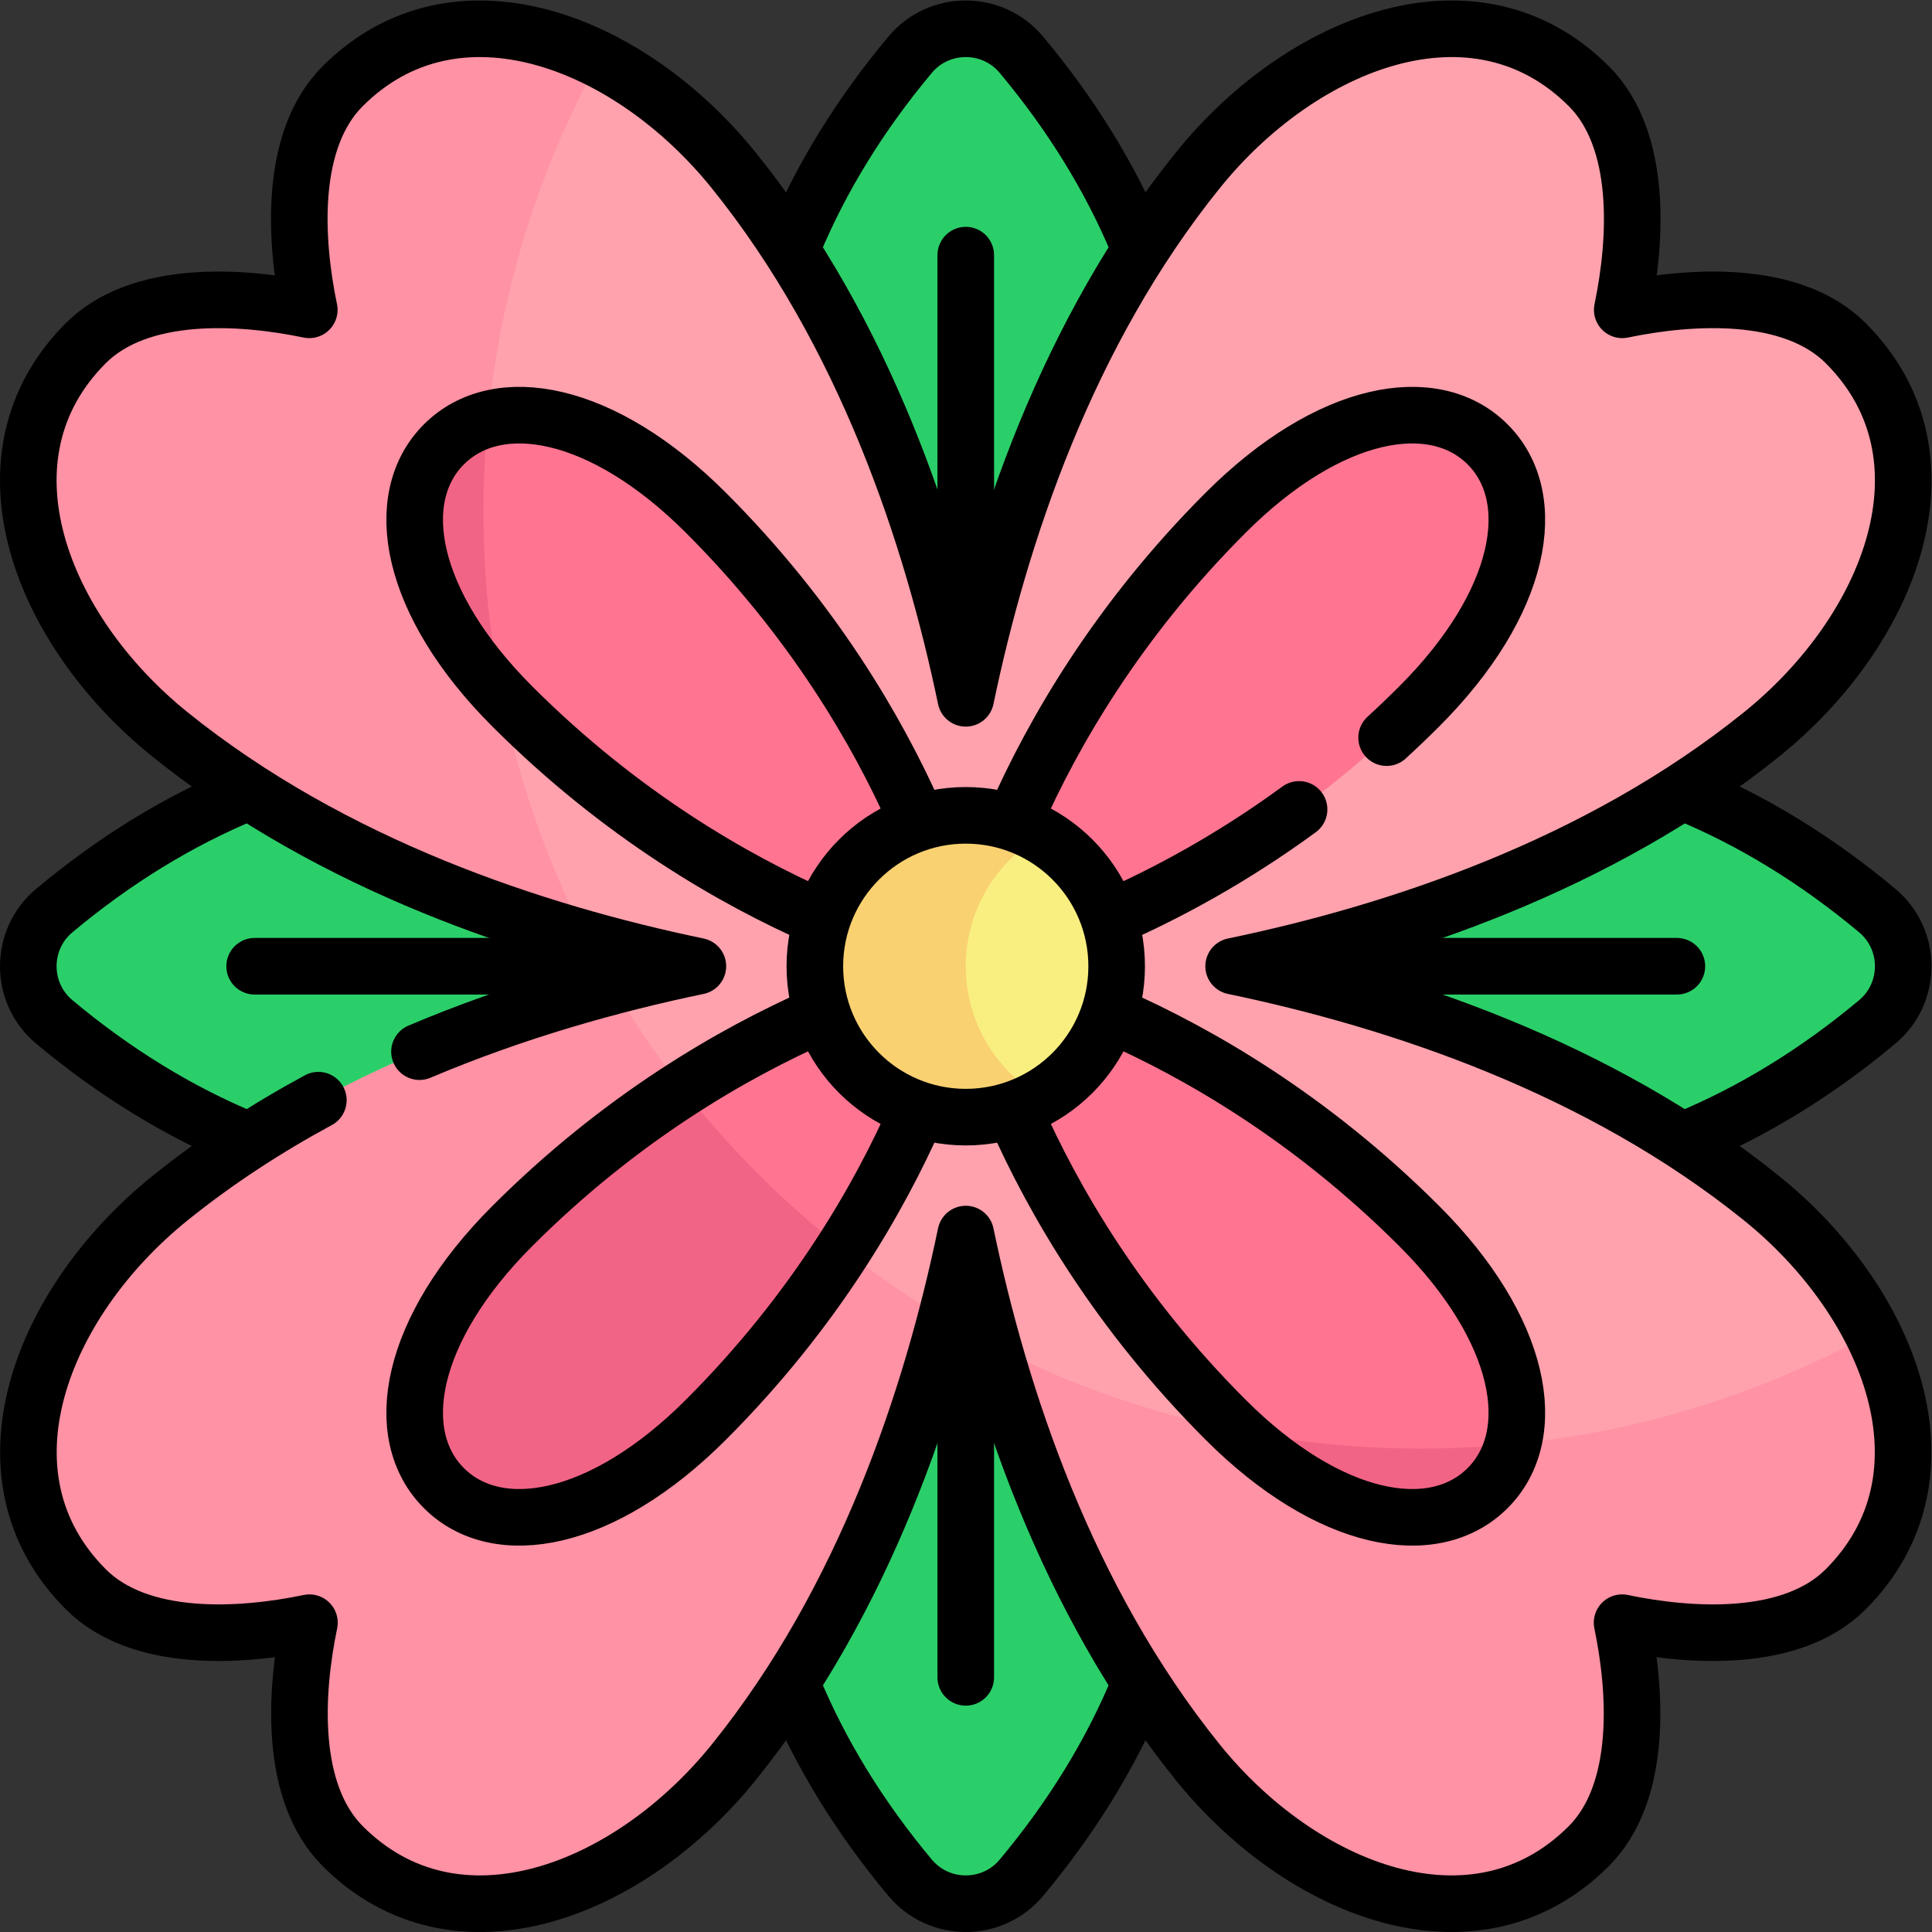 <?xml version="1.0" encoding="UTF-8" standalone="no"?>
<!-- Created with Inkscape (http://www.inkscape.org/) -->

<svg
   version="1.1"
   id="svg7155"
   xml:space="preserve"
   width="682.667"
   height="682.667"
   viewBox="0 0 682.667 682.667"
   xmlns="http://www.w3.org/2000/svg"
   xmlns:svg="http://www.w3.org/2000/svg"><rect x="0" y="0" width="682.667" height="682.667" fill="#333333" stroke="none"/><defs
     id="defs7159"><clipPath
       clipPathUnits="userSpaceOnUse"
       id="clipPath7169"><path
         d="M 0,512 H 512 V 0 H 0 Z"
         id="path7167" /></clipPath></defs><g
     id="g7161"
     transform="matrix(1.333,0,0,-1.333,0,682.667)"><g
       id="g7163"><g
         id="g7165"
         clip-path="url(#clipPath7169)"><g
           id="g7171"
           transform="translate(197.613,384.829)"><path
             d="M 0,0 C 0,-47.9 21.594,-92.303 58.387,-128.829 95.181,-92.303 116.774,-47.9 116.774,0 c 0,41.093 -15.892,79.612 -43.64,112.792 -7.67,9.172 -21.824,9.172 -29.494,0 C 15.892,79.612 0,41.093 0,0"
             style="fill:#2bcf69;fill-opacity:1;fill-rule:nonzero;stroke:none"
             id="path7173" /></g><g
           id="g7175"
           transform="translate(384.83,314.387)"><path
             d="M 0,0 C -47.9,0 -92.303,-21.594 -128.829,-58.387 -92.303,-95.181 -47.9,-116.774 0,-116.774 c 41.093,0 79.612,15.892 112.792,43.64 9.172,7.67 9.172,21.824 0,29.494 C 79.612,-15.892 41.093,0 0,0"
             style="fill:#2bcf69;fill-opacity:1;fill-rule:nonzero;stroke:none"
             id="path7177" /></g><g
           id="g7179"
           transform="translate(314.388,127.171)"><path
             d="M 0,0 C 0,47.9 -21.594,92.303 -58.387,128.829 -95.181,92.303 -116.774,47.9 -116.774,0 c 0,-41.093 15.892,-79.612 43.64,-112.792 7.67,-9.172 21.824,-9.172 29.494,0 C -15.892,-79.612 0,-41.093 0,0"
             style="fill:#2bcf69;fill-opacity:1;fill-rule:nonzero;stroke:none"
             id="path7181" /></g><g
           id="g7183"
           transform="translate(127.171,197.613)"><path
             d="M 0,0 C 47.9,0 92.303,21.594 128.829,58.387 92.303,95.181 47.9,116.774 0,116.774 c -41.093,0 -79.612,-15.892 -112.792,-43.64 -9.172,-7.67 -9.172,-21.824 0,-29.494 C -79.612,15.892 -41.093,0 0,0"
             style="fill:#2bcf69;fill-opacity:1;fill-rule:nonzero;stroke:none"
             id="path7185" /></g><g
           id="g7187"
           transform="translate(466.913,194.539)"><path
             d="m 0,0 c -43.129,34.741 -96.486,52.433 -139.904,61.468 43.42,9.025 96.782,26.705 139.918,61.436 34.26,27.583 52.411,73.628 22.344,103.705 -14.25,14.255 -40.894,12.678 -59.254,8.851 3.83,18.362 5.412,45.009 -8.838,59.263 -30.067,30.077 -76.111,11.935 -103.7,-22.321 -34.738,-43.133 -52.445,-96.495 -61.48,-139.918 -9.034,43.423 -26.741,96.785 -61.479,139.918 -27.589,34.256 -73.633,52.398 -103.7,22.321 -14.25,-14.254 -12.668,-40.901 -8.838,-59.263 -18.36,3.827 -45.004,5.404 -59.255,-8.851 -30.066,-30.077 -11.915,-76.122 22.345,-103.705 43.136,-34.731 96.498,-52.411 139.918,-61.436 C -325.341,52.433 -378.698,34.741 -421.827,0 c -34.253,-27.592 -52.393,-73.641 -22.319,-103.71 14.253,-14.252 40.897,-12.669 59.257,-8.838 -3.826,-18.363 -5.403,-45.01 8.851,-59.261 30.074,-30.07 76.114,-11.917 103.695,22.346 34.728,43.141 52.405,96.507 61.429,139.932 9.025,-43.425 26.702,-96.791 61.43,-139.932 27.581,-34.263 73.621,-52.416 103.695,-22.346 14.254,14.251 12.677,40.898 8.851,59.261 18.36,-3.831 45.004,-5.414 59.257,8.838 C 52.393,-73.641 34.253,-27.592 0,0"
             style="fill:#ffa2ad;fill-opacity:1;fill-rule:nonzero;stroke:none"
             id="path7189" /></g><g
           id="g7191"
           transform="translate(45.072,317.442)"><path
             d="M 0,0 C 33.771,-27.19 73.807,-43.928 110.436,-54.245 92.951,-20.233 83.079,18.334 83.079,59.209 c 0,43.392 11.133,84.18 30.682,119.682 C 90.54,190.568 64.902,190.98 45.748,171.82 31.498,157.565 33.081,130.919 36.911,112.557 18.55,116.383 -8.094,117.96 -22.344,103.705 -52.411,73.628 -34.26,27.583 0,0"
             style="fill:#ff92a4;fill-opacity:1;fill-rule:nonzero;stroke:none"
             id="path7193" /></g><g
           id="g7195"
           transform="translate(376.651,128.151)"><path
             d="m 0,0 c -40.876,0 -79.445,9.873 -113.458,27.359 10.317,-36.628 27.052,-76.664 54.236,-110.434 27.581,-34.263 73.622,-52.416 103.695,-22.347 14.254,14.252 12.678,40.899 8.852,59.261 18.359,-3.831 45.004,-5.413 59.257,8.838 19.152,19.149 18.747,44.778 7.083,67.995 C 84.167,11.129 43.385,0 0,0"
             style="fill:#ff92a4;fill-opacity:1;fill-rule:nonzero;stroke:none"
             id="path7197" /></g><g
           id="g7199"
           transform="translate(162.416,250.689)"><path
             d="m 0,0 c -38.444,-10.133 -81.428,-27.231 -117.33,-56.15 -34.253,-27.592 -52.393,-73.641 -22.319,-103.711 14.253,-14.251 40.897,-12.669 59.257,-8.838 -3.826,-18.362 -5.402,-45.009 8.851,-59.26 30.074,-30.07 76.115,-11.917 103.696,22.346 28.905,35.908 45.991,78.895 56.114,117.342 C 51.882,-66.829 21.441,-36.387 0,0"
             style="fill:#ff92a4;fill-opacity:1;fill-rule:nonzero;stroke:none"
             id="path7201" /></g><g
           id="g7203"
           transform="translate(117.667,394.333)"><path
             d="m 0,0 c -14.175,-14.175 -9.336,-41.995 18.128,-69.459 57.748,-57.748 120.205,-68.874 120.205,-68.874 0,0 -11.126,62.457 -68.874,120.205 C 41.995,9.336 14.175,14.175 0,0"
             style="fill:#ff7591;fill-opacity:1;fill-rule:nonzero;stroke:none"
             id="path7205" /></g><g
           id="g7207"
           transform="translate(128.151,376.651)"><path
             d="M 0,0 C 0,8.219 0.401,16.344 1.182,24.358 -3.304,23.146 -7.252,20.915 -10.484,17.682 -24.154,4.013 -20.133,-22.347 4.802,-48.84 1.653,-33.048 0,-16.717 0,0"
             style="fill:#f26486;fill-opacity:1;fill-rule:nonzero;stroke:none"
             id="path7209" /></g><g
           id="g7211"
           transform="translate(394.333,394.333)"><path
             d="m 0,0 c -14.175,14.175 -41.995,9.336 -69.459,-18.128 -57.748,-57.748 -68.874,-120.205 -68.874,-120.205 0,0 62.457,11.126 120.205,68.874 C 9.336,-41.995 14.175,-14.175 0,0"
             style="fill:#ff7591;fill-opacity:1;fill-rule:nonzero;stroke:none"
             id="path7213" /></g><g
           id="g7215"
           transform="translate(394.333,117.667)"><path
             d="m 0,0 c 14.175,14.175 9.336,41.995 -18.128,69.459 -57.748,57.748 -120.205,68.874 -120.205,68.874 0,0 11.126,-62.457 68.874,-120.205 C -41.995,-9.336 -14.175,-14.175 0,0"
             style="fill:#ff7591;fill-opacity:1;fill-rule:nonzero;stroke:none"
             id="path7217" /></g><g
           id="g7219"
           transform="translate(394.333,117.667)"><path
             d="m 0,0 c 3.232,3.232 5.464,7.18 6.676,11.666 -8.014,-0.781 -16.139,-1.182 -24.358,-1.182 -16.718,0 -33.048,1.654 -48.84,4.802 C -40.03,-9.649 -13.669,-13.67 0,0"
             style="fill:#f26486;fill-opacity:1;fill-rule:nonzero;stroke:none"
             id="path7221" /></g><g
           id="g7223"
           transform="translate(117.667,117.667)"><path
             d="m 0,0 c 14.175,-14.175 41.995,-9.336 69.459,18.128 57.748,57.748 68.874,120.205 68.874,120.205 0,0 -62.457,-11.126 -120.205,-68.874 C -9.336,41.995 -14.175,14.175 0,0"
             style="fill:#ff7591;fill-opacity:1;fill-rule:nonzero;stroke:none"
             id="path7225" /></g><g
           id="g7227"
           transform="translate(187.125,135.794)"><path
             d="M 0,0 C 15.131,15.131 27.056,30.583 36.424,45.152 20.56,57.58 6.249,71.891 -6.179,87.755 -20.748,78.387 -36.2,66.462 -51.331,51.331 -78.795,23.867 -83.633,-3.953 -69.459,-18.128 -55.284,-32.302 -27.464,-27.464 0,0"
             style="fill:#f26486;fill-opacity:1;fill-rule:nonzero;stroke:none"
             id="path7229" /></g><g
           id="g7231"
           transform="translate(296,256)"><path
             d="m 0,0 c 0,-22.091 -17.909,-40 -40,-40 -22.091,0 -40,17.909 -40,40 0,22.091 17.909,40 40,40 C -17.909,40 0,22.091 0,0"
             style="fill:#f9ef80;fill-opacity:1;fill-rule:nonzero;stroke:none"
             id="path7233" /></g><g
           id="g7235"
           transform="translate(256,256)"><path
             d="M 0,0 C 0,14.803 8.047,27.718 20,34.635 14.115,38.041 7.288,40 0,40 -22.091,40 -40,22.091 -40,0 c 0,-22.091 17.909,-40 40,-40 7.288,0 14.115,1.959 20,5.365 C 8.047,-27.718 0,-14.803 0,0"
             style="fill:#f9d171;fill-opacity:1;fill-rule:nonzero;stroke:none"
             id="path7237" /></g><g
           id="g7239"
           transform="translate(256,330.25)"><path
             d="M 0,0 V 114.25"
             style="fill:none;stroke:#000000;stroke-width:15;stroke-linecap:round;stroke-linejoin:round;stroke-miterlimit:10;stroke-dasharray:none;stroke-opacity:1"
             id="path7241" /></g><g
           id="g7243"
           transform="translate(256,67.5)"><path
             d="M 0,0 V 114.167"
             style="fill:none;stroke:#000000;stroke-width:15;stroke-linecap:round;stroke-linejoin:round;stroke-miterlimit:10;stroke-dasharray:none;stroke-opacity:1"
             id="path7245" /></g><g
           id="g7247"
           transform="translate(329.041,256)"><path
             d="M 0,0 H 115.459"
             style="fill:none;stroke:#000000;stroke-width:15;stroke-linecap:round;stroke-linejoin:round;stroke-miterlimit:10;stroke-dasharray:none;stroke-opacity:1"
             id="path7249" /></g><g
           id="g7251"
           transform="translate(67.5,256)"><path
             d="M 0,0 H 115.438"
             style="fill:none;stroke:#000000;stroke-width:15;stroke-linecap:round;stroke-linejoin:round;stroke-miterlimit:10;stroke-dasharray:none;stroke-opacity:1"
             id="path7253" /></g><g
           id="g7255"
           transform="translate(301.649,447.459)"><path
             d="m 0,0 c -7.388,17.713 -17.829,34.53 -30.902,50.163 -7.67,9.171 -21.824,9.171 -29.494,0 C -73.497,34.497 -83.955,17.641 -91.345,-0.114"
             style="fill:none;stroke:#000000;stroke-width:15;stroke-linecap:round;stroke-linejoin:round;stroke-miterlimit:10;stroke-dasharray:none;stroke-opacity:1"
             id="path7257" /></g><g
           id="g7259"
           transform="translate(446.774,210.067)"><path
             d="m 0,0 c 17.965,7.403 35.014,17.945 50.848,31.186 9.171,7.67 9.171,21.824 0,29.494 -15.93,13.322 -33.09,23.911 -51.175,31.321"
             style="fill:none;stroke:#000000;stroke-width:15;stroke-linecap:round;stroke-linejoin:round;stroke-miterlimit:10;stroke-dasharray:none;stroke-opacity:1"
             id="path7261" /></g><g
           id="g7263"
           transform="translate(210.092,65.168)"><path
             d="m 0,0 c 7.402,-17.943 17.935,-34.973 31.162,-50.789 7.67,-9.172 21.824,-9.172 29.494,-10e-4 13.255,15.851 23.805,32.919 31.209,50.905"
             style="fill:none;stroke:#000000;stroke-width:15;stroke-linecap:round;stroke-linejoin:round;stroke-miterlimit:10;stroke-dasharray:none;stroke-opacity:1"
             id="path7265" /></g><g
           id="g7267"
           transform="translate(65.377,301.995)"><path
             d="m 0,0 c -18.02,-7.406 -35.12,-17.97 -50.998,-31.248 -9.171,-7.669 -9.171,-21.824 0,-29.494 15.883,-13.282 32.99,-23.849 51.017,-31.255"
             style="fill:none;stroke:#000000;stroke-width:15;stroke-linecap:round;stroke-linejoin:round;stroke-miterlimit:10;stroke-dasharray:none;stroke-opacity:1"
             id="path7269" /></g><g
           id="g7271"
           transform="translate(84.386,220.498)"><path
             d="m 0,0 c -13.627,-7.374 -26.887,-15.961 -39.3,-25.96 -34.253,-27.591 -52.393,-73.641 -22.319,-103.71 14.253,-14.251 40.897,-12.669 59.257,-8.838 -3.826,-18.362 -5.402,-45.009 8.851,-59.261 30.074,-30.07 76.115,-11.916 103.696,22.346 34.727,43.141 52.405,96.508 61.429,139.933 9.024,-43.425 26.701,-96.792 61.429,-139.933 27.581,-34.262 73.621,-52.416 103.695,-22.346 14.254,14.252 12.678,40.899 8.852,59.261 18.359,-3.831 45.003,-5.413 59.257,8.838 30.074,30.069 11.933,76.119 -22.32,103.71 -43.128,34.741 -96.485,52.433 -139.904,61.469 43.421,9.025 96.782,26.704 139.919,61.435 34.259,27.583 52.411,73.628 22.344,103.705 -14.25,14.255 -40.895,12.678 -59.255,8.852 3.83,18.361 5.412,45.008 -8.838,59.263 -30.066,30.076 -76.111,11.935 -103.7,-22.322 -34.738,-43.133 -52.445,-96.495 -61.479,-139.918 -9.035,43.423 -26.741,96.785 -61.479,139.918 -27.589,34.257 -73.634,52.398 -103.701,22.322 -14.25,-14.255 -12.667,-40.902 -8.837,-59.263 -18.361,3.826 -45.005,5.403 -59.255,-8.852 C -91.725,170.572 -73.574,124.527 -39.314,96.944 3.823,62.213 57.184,44.534 100.605,35.509 77.777,30.758 52.202,23.615 26.811,12.859"
             style="fill:none;stroke:#000000;stroke-width:15;stroke-linecap:round;stroke-linejoin:round;stroke-miterlimit:10;stroke-dasharray:none;stroke-opacity:1"
             id="path7273" /></g><g
           id="g7275"
           transform="translate(242.53,296.005)"><path
             d="m 0,0 c -10.095,22.632 -27.182,51.978 -55.404,80.201 -27.464,27.463 -55.285,32.302 -69.459,18.127 -14.175,-14.174 -9.336,-41.994 18.128,-69.458 28.733,-28.734 58.632,-45.925 81.423,-55.946"
             style="fill:none;stroke:#000000;stroke-width:15;stroke-linecap:round;stroke-linejoin:round;stroke-miterlimit:10;stroke-dasharray:none;stroke-opacity:1"
             id="path7277" /></g><g
           id="g7279"
           transform="translate(367.559,316.596)"><path
             d="M 0,0 C 2.888,2.647 5.773,5.405 8.647,8.278 36.111,35.742 40.949,63.562 26.775,77.737 12.6,91.912 -15.22,87.073 -42.684,59.609 -71.213,31.081 -88.363,1.403 -98.415,-21.326"
             style="fill:none;stroke:#000000;stroke-width:15;stroke-linecap:round;stroke-linejoin:round;stroke-miterlimit:10;stroke-dasharray:none;stroke-opacity:1"
             id="path7281" /></g><g
           id="g7283"
           transform="translate(294.447,268.782)"><path
             d="M 0,0 C 14.453,6.33 31.797,15.552 49.905,28.791"
             style="fill:none;stroke:#000000;stroke-width:15;stroke-linecap:round;stroke-linejoin:round;stroke-miterlimit:10;stroke-dasharray:none;stroke-opacity:1"
             id="path7285" /></g><g
           id="g7287"
           transform="translate(269.144,216.731)"><path
             d="m 0,0 c 10.052,-22.729 27.202,-52.407 55.731,-80.936 27.464,-27.464 55.284,-32.302 69.459,-18.128 14.174,14.175 9.336,41.995 -18.128,69.459 C 78.417,-0.96 48.613,16.214 25.848,26.249"
             style="fill:none;stroke:#000000;stroke-width:15;stroke-linecap:round;stroke-linejoin:round;stroke-miterlimit:10;stroke-dasharray:none;stroke-opacity:1"
             id="path7289" /></g><g
           id="g7291"
           transform="translate(217.009,242.98)"><path
             d="m 0,0 c -22.765,-10.035 -52.569,-27.208 -81.215,-55.854 -27.463,-27.464 -32.302,-55.284 -18.128,-69.459 14.175,-14.174 41.995,-9.336 69.459,18.128 28.646,28.646 45.82,58.45 55.854,81.215"
             style="fill:none;stroke:#000000;stroke-width:15;stroke-linecap:round;stroke-linejoin:round;stroke-miterlimit:10;stroke-dasharray:none;stroke-opacity:1"
             id="path7293" /></g><g
           id="g7295"
           transform="translate(296,256)"><path
             d="m 0,0 c 0,-22.091 -17.909,-40 -40,-40 -22.091,0 -40,17.909 -40,40 0,22.091 17.909,40 40,40 C -17.909,40 0,22.091 0,0 Z"
             style="fill:none;stroke:#000000;stroke-width:15;stroke-linecap:round;stroke-linejoin:round;stroke-miterlimit:10;stroke-dasharray:none;stroke-opacity:1"
             id="path7297" /></g></g></g></g></svg>
